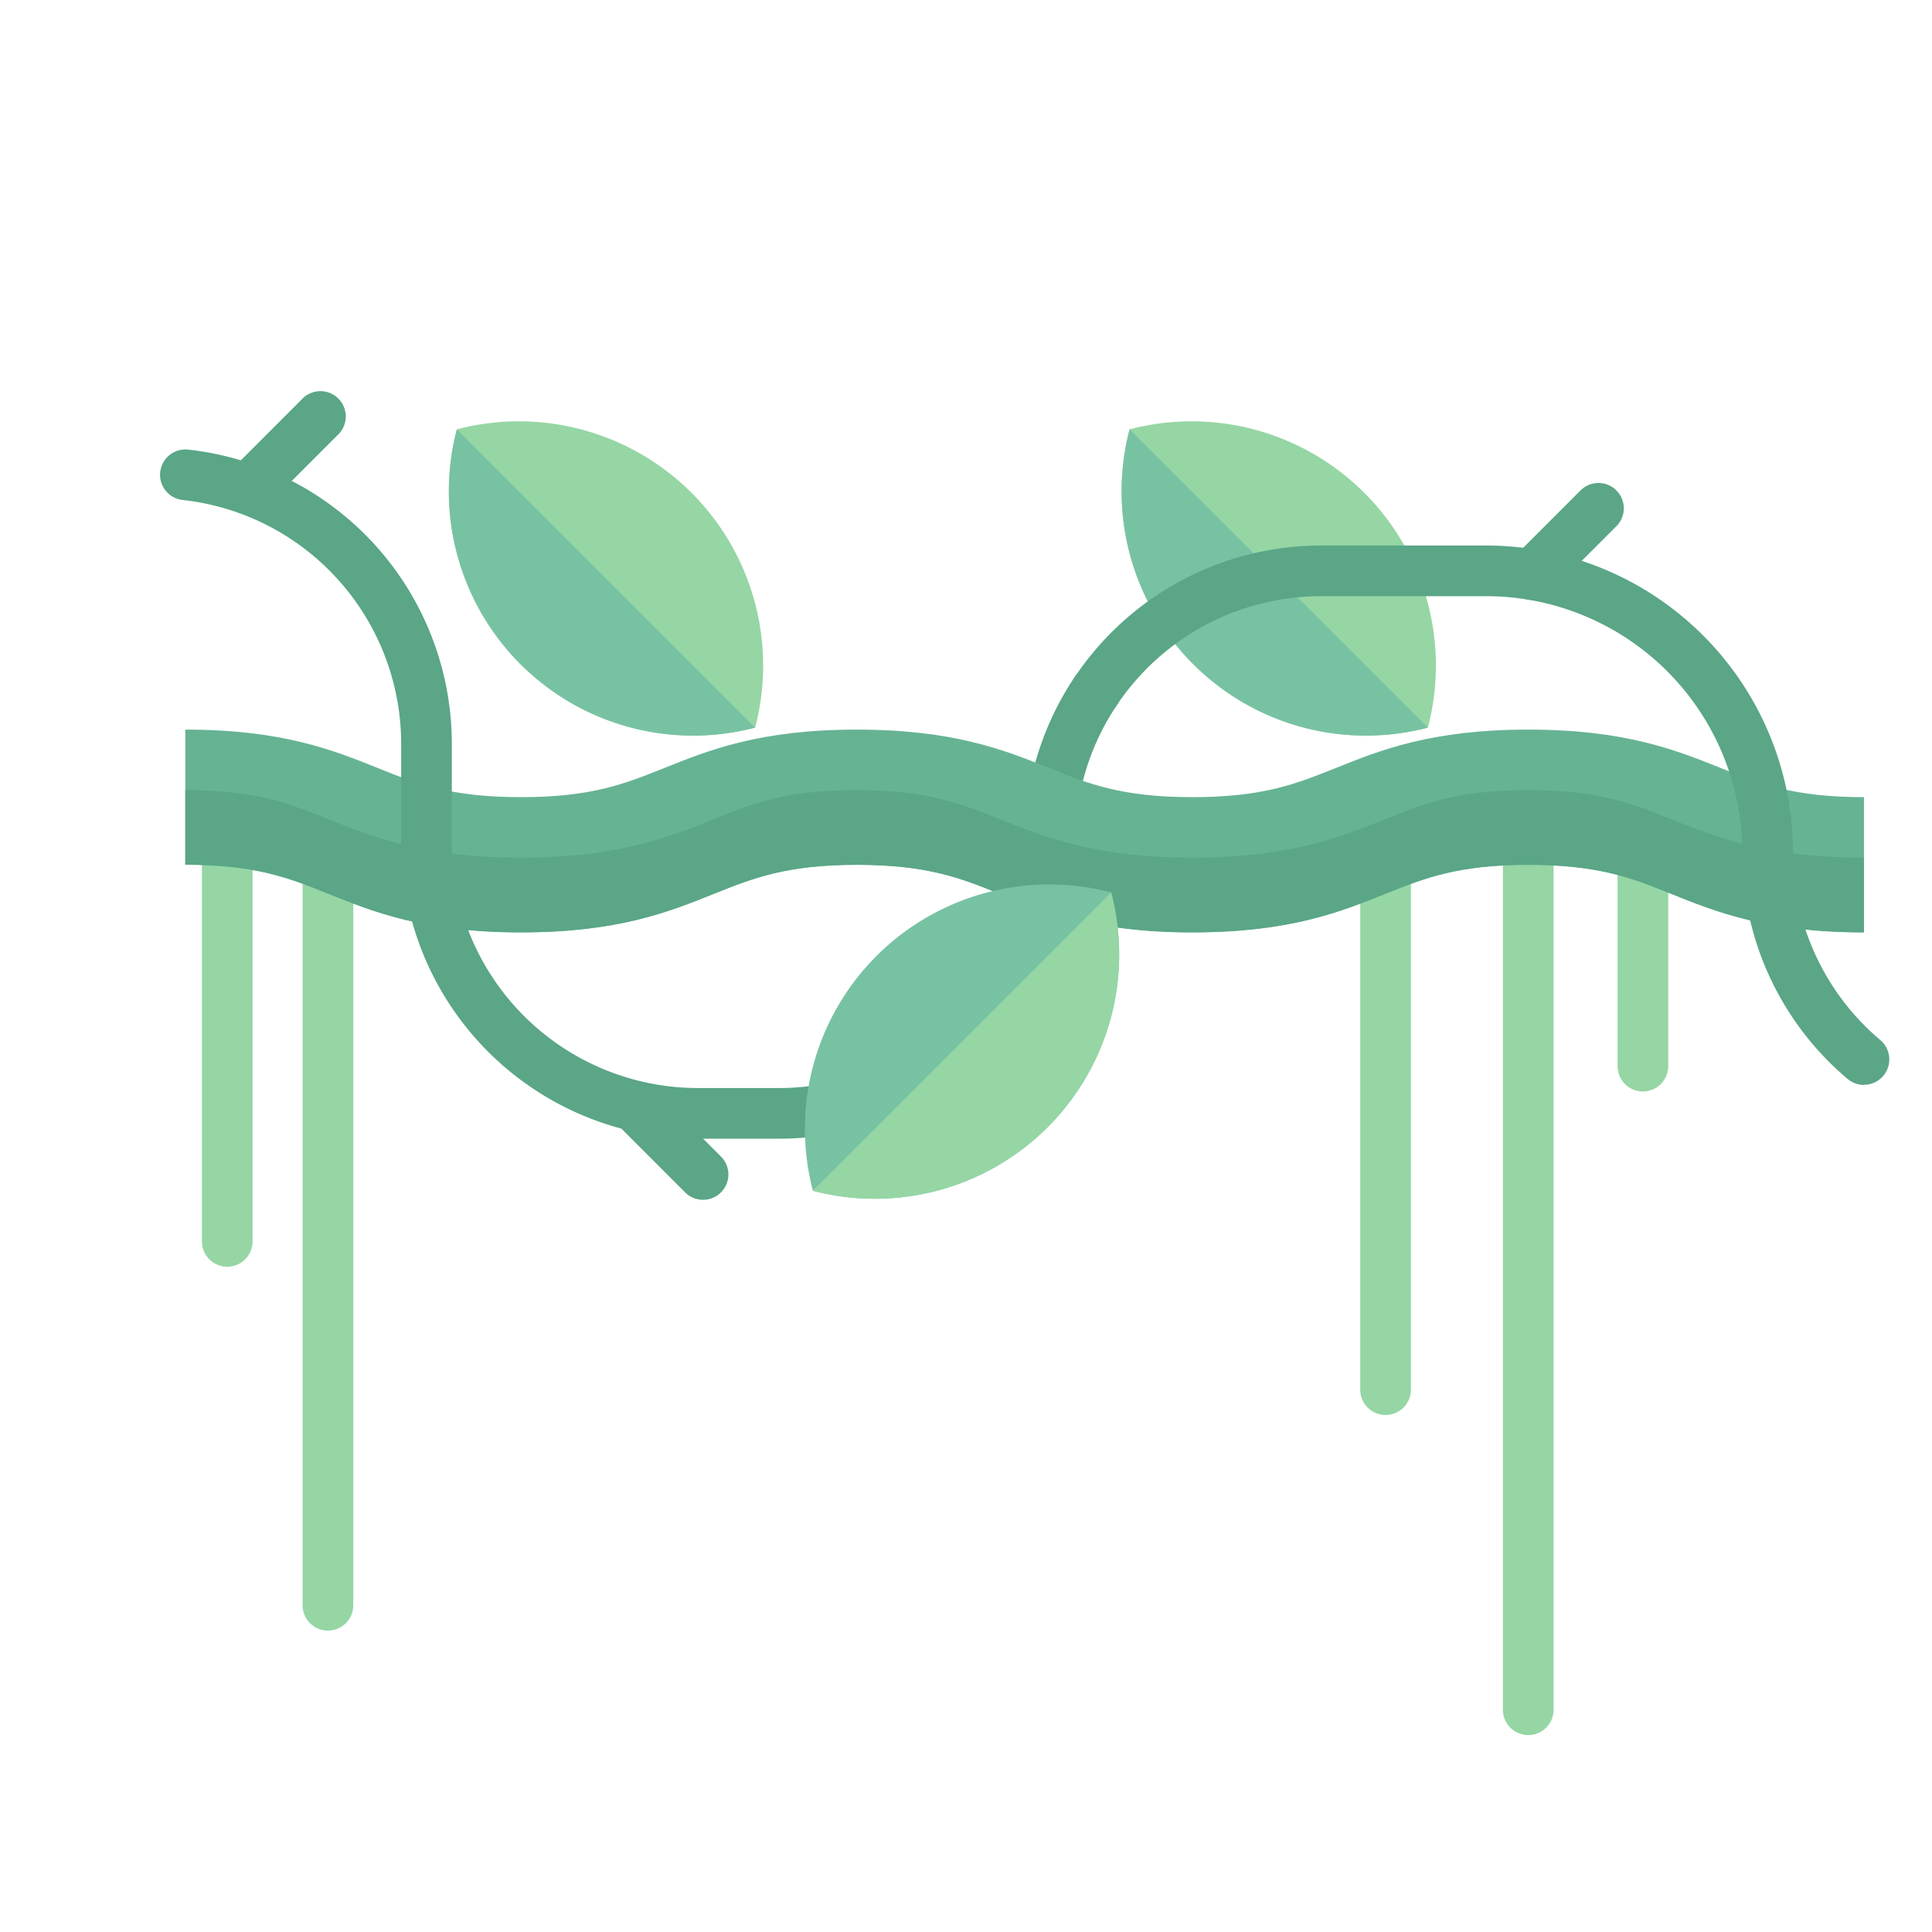 <svg xmlns="http://www.w3.org/2000/svg" viewBox="0 0 572 572"><path d="M263.47,197.89a7.5,7.5,0,0,1-7.5-7.5,87.38,87.38,0,0,1,15-49.1,7.5,7.5,0,1,1,12.43,8.4A72.42,72.42,0,0,0,271,190.39,7.5,7.5,0,0,1,263.47,197.89Z" transform="translate(47.36 58.93)" fill="#5aa687"/><path d="M49.73,423.84a7.5,7.5,0,0,1-7.5-7.5V200.64a7.5,7.5,0,0,1,15,0v215.7A7.5,7.5,0,0,1,49.73,423.84Z" transform="translate(47.36 58.93)" fill="#95d6a4"/><path d="M19.92,316.1a7.5,7.5,0,0,1-7.5-7.5V193.87a7.5,7.5,0,0,1,15,0V308.6A7.5,7.5,0,0,1,19.92,316.1Z" transform="translate(47.36 58.93)" fill="#95d6a4"/><path d="M362.86,360a7.5,7.5,0,0,1-7.5-7.5V200.64a7.5,7.5,0,0,1,15,0V352.49A7.5,7.5,0,0,1,362.86,360Z" transform="translate(47.36 58.93)" fill="#95d6a4"/><path d="M405.1,454.77a7.5,7.5,0,0,1-7.5-7.5V192.08a7.5,7.5,0,0,1,15,0V447.27A7.5,7.5,0,0,1,405.1,454.77Z" transform="translate(47.36 58.93)" fill="#95d6a4"/><path d="M439.05,264.22a7.5,7.5,0,0,1-7.5-7.5V197.43a7.5,7.5,0,0,1,15,0v59.29A7.5,7.5,0,0,1,439.05,264.22Z" transform="translate(47.36 58.93)" fill="#95d6a4"/><path d="M504.5,217.08c-28.72,0-43.83-6.08-57.17-11.44-11.4-4.59-21.25-8.56-42.23-8.56s-30.83,4-42.24,8.56c-13.33,5.36-28.44,11.44-57.17,11.44s-43.83-6.08-57.16-11.44c-11.41-4.59-21.26-8.56-42.24-8.56s-30.82,4-42.23,8.56c-13.33,5.36-28.44,11.44-57.16,11.44S63.06,211,49.73,205.64c-11.4-4.59-21.25-8.56-42.23-8.56v-40c28.72,0,43.83,6.09,57.17,11.45,11.4,4.59,21.25,8.55,42.23,8.55s30.82-4,42.23-8.55c13.33-5.36,28.44-11.45,57.16-11.45s43.84,6.09,57.17,11.45c11.41,4.59,21.26,8.55,42.23,8.55s30.83-4,42.24-8.55c13.33-5.36,28.44-11.45,57.17-11.45s43.83,6.09,57.17,11.45c11.4,4.59,21.25,8.55,42.23,8.55v40Z" transform="translate(47.36 58.93)" fill="#66b394"/><path d="M504.5,195v22.13c-28.72,0-43.84-6.08-57.17-11.45-11.4-4.59-21.26-8.55-42.23-8.55s-30.83,4-42.24,8.55c-13.33,5.37-28.44,11.45-57.17,11.45s-43.83-6.08-57.16-11.45c-11.41-4.59-21.26-8.55-42.24-8.55s-30.82,4-42.23,8.55c-13.33,5.37-28.44,11.45-57.16,11.45S63.06,211,49.73,205.64c-11.4-4.59-21.25-8.55-42.23-8.55V175c21,0,30.83,4,42.23,8.56C63.06,188.88,78.17,195,106.9,195s43.83-6.08,57.16-11.44c11.41-4.59,21.26-8.56,42.23-8.56s30.83,4,42.24,8.56C261.86,188.88,277,195,305.69,195s43.84-6.08,57.17-11.44c11.41-4.59,21.26-8.56,42.24-8.56s30.83,4,42.23,8.56C460.66,188.88,475.78,195,504.5,195Z" transform="translate(47.36 58.93)" fill="#5aa687"/><path d="M176.21,156.49A72.32,72.32,0,0,1,87.9,68.18a72.32,72.32,0,0,1,88.31,88.31Z" transform="translate(47.36 58.93)" fill="#95d6a4"/><path d="M176.21,156.49A72.32,72.32,0,0,1,87.9,68.18Z" transform="translate(47.36 58.93)" fill="#78c2a4"/><path d="M375.39,156.49a72.32,72.32,0,0,1-88.31-88.31,72.32,72.32,0,0,1,88.31,88.31Z" transform="translate(47.36 58.93)" fill="#95d6a4"/><path d="M375.39,156.49a72.32,72.32,0,0,1-88.31-88.31Z" transform="translate(47.36 58.93)" fill="#78c2a4"/><path d="M504.5,262.28a7.48,7.48,0,0,1-4.84-1.77,87.72,87.72,0,0,1-31.2-67.13,75.88,75.88,0,0,0-75.8-75.8H343.78a72.79,72.79,0,0,0-60.38,32.1A7.5,7.5,0,1,1,271,141.29a87.76,87.76,0,0,1,72.81-38.71h48.88a90.9,90.9,0,0,1,90.8,90.8A72.71,72.71,0,0,0,509.34,249a7.51,7.51,0,0,1-4.84,13.24Z" transform="translate(47.36 58.93)" fill="#5aa687"/><path d="M406.28,118.69a7.5,7.5,0,0,1-5.31-12.8l19.44-19.44A7.5,7.5,0,1,1,431,97.06l-19.44,19.43A7.47,7.47,0,0,1,406.28,118.69Z" transform="translate(47.36 58.93)" fill="#5aa687"/><path d="M27.73,91.67a7.5,7.5,0,0,1-5.3-12.8L41.87,59.43A7.5,7.5,0,1,1,52.47,70L33,89.48A7.51,7.51,0,0,1,27.73,91.67Z" transform="translate(47.36 58.93)" fill="#5aa687"/><path d="M160.8,296.29a7.51,7.51,0,0,1-5.31-2.19l-19.43-19.44a7.5,7.5,0,0,1,10.6-10.61l19.44,19.44a7.5,7.5,0,0,1-5.3,12.8Z" transform="translate(47.36 58.93)" fill="#5aa687"/><path d="M183.16,278.2H159.22a87.91,87.91,0,0,1-87.81-87.81V161.46A72.67,72.67,0,0,0,6.68,89.09,7.5,7.5,0,0,1,8.32,74.18a87.66,87.66,0,0,1,78.09,87.28v28.93a72.9,72.9,0,0,0,72.81,72.81h23.94a72.44,72.44,0,0,0,28.34-5.72,7.5,7.5,0,1,1,5.84,13.81,87.28,87.28,0,0,1-34.18,6.91Z" transform="translate(47.36 58.93)" fill="#5aa687"/><path d="M193.31,293.61a72.32,72.32,0,0,0,88.31-88.31,72.32,72.32,0,0,0-88.31,88.31Z" transform="translate(47.36 58.93)" fill="#78c2a4"/><path d="M193.31,293.61a72.32,72.32,0,0,0,88.31-88.31Z" transform="translate(47.36 58.93)" fill="#95d6a4"/></svg>